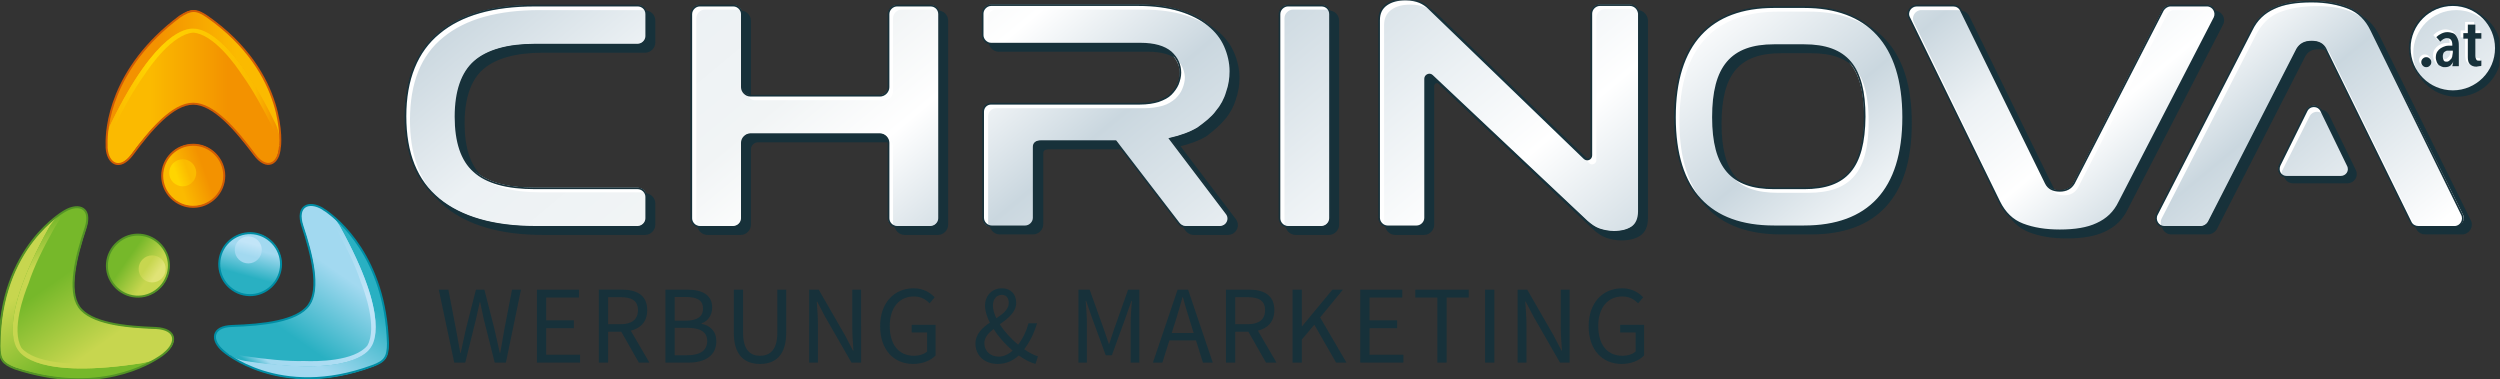 <?xml version="1.0" encoding="UTF-8" standalone="no"?>
<svg
   xmlns:dc="http://purl.org/dc/elements/1.1/"
   xmlns:cc="http://creativecommons.org/ns#"
   xmlns:rdf="http://www.w3.org/1999/02/22-rdf-syntax-ns#"
   xmlns:svg="http://www.w3.org/2000/svg"
   xmlns="http://www.w3.org/2000/svg"
   viewBox="0 0 665.733 100.933"
   height="100.933"
   width="665.733"
   xml:space="preserve"
   id="svg2"
   version="1.1"><rect x="0" y="0" width="665.733" height="100.933" fill="#333333" stroke="none"/><defs
     id="defs6"><linearGradient
       id="linearGradient32"
       spreadMethod="pad"
       gradientTransform="matrix(34.776,0,0,34.776,21.274,59.962)"
       gradientUnits="userSpaceOnUse"
       y2="0"
       x2="1"
       y1="0"
       x1="0"><stop
         id="stop24"
         offset="0"
         style="stop-opacity:1;stop-color:#f39200" /><stop
         id="stop26"
         offset="0.299"
         style="stop-opacity:1;stop-color:#f39200" /><stop
         id="stop28"
         offset="0.751"
         style="stop-opacity:1;stop-color:#fbba00" /><stop
         id="stop30"
         offset="1"
         style="stop-opacity:1;stop-color:#fbba00" /></linearGradient><linearGradient
       id="linearGradient56"
       spreadMethod="pad"
       gradientTransform="matrix(34.73,0,0,34.73,21.258,56.498)"
       gradientUnits="userSpaceOnUse"
       y2="0"
       x2="1"
       y1="0"
       x1="0"><stop
         id="stop48"
         offset="0"
         style="stop-opacity:1;stop-color:#fbba00" /><stop
         id="stop50"
         offset="0.249"
         style="stop-opacity:1;stop-color:#fbba00" /><stop
         id="stop52"
         offset="0.701"
         style="stop-opacity:1;stop-color:#f39200" /><stop
         id="stop54"
         offset="1"
         style="stop-opacity:1;stop-color:#f39200" /></linearGradient><linearGradient
       id="linearGradient80"
       spreadMethod="pad"
       gradientTransform="matrix(-11.599,-4.222,4.222,-11.599,44.408,42.814)"
       gradientUnits="userSpaceOnUse"
       y2="0"
       x2="1"
       y1="0"
       x1="0"><stop
         id="stop72"
         offset="0"
         style="stop-opacity:1;stop-color:#f39200" /><stop
         id="stop74"
         offset="0.299"
         style="stop-opacity:1;stop-color:#f39200" /><stop
         id="stop76"
         offset="0.751"
         style="stop-opacity:1;stop-color:#fbba00" /><stop
         id="stop78"
         offset="1"
         style="stop-opacity:1;stop-color:#fbba00" /></linearGradient><linearGradient
       id="linearGradient104"
       spreadMethod="pad"
       gradientTransform="matrix(-5.141,-1.871,1.871,-5.141,39.077,42.138)"
       gradientUnits="userSpaceOnUse"
       y2="0"
       x2="1"
       y1="0"
       x1="0"><stop
         id="stop96"
         offset="0"
         style="stop-opacity:1;stop-color:#fbba00" /><stop
         id="stop98"
         offset="0.299"
         style="stop-opacity:1;stop-color:#fbba00" /><stop
         id="stop100"
         offset="0.751"
         style="stop-opacity:1;stop-color:#ffd500" /><stop
         id="stop102"
         offset="1"
         style="stop-opacity:1;stop-color:#ffd500" /></linearGradient><linearGradient
       id="linearGradient132"
       spreadMethod="pad"
       gradientTransform="matrix(34.447,0,0,34.447,21.399,58.874)"
       gradientUnits="userSpaceOnUse"
       y2="0"
       x2="1"
       y1="0"
       x1="0"><stop
         id="stop120"
         offset="0"
         style="stop-opacity:1;stop-color:#fbba00" /><stop
         id="stop122"
         offset="0.04"
         style="stop-opacity:1;stop-color:#fbba00" /><stop
         id="stop124"
         offset="0.258"
         style="stop-opacity:1;stop-color:#ffd500" /><stop
         id="stop126"
         offset="0.857"
         style="stop-opacity:1;stop-color:#fbba00" /><stop
         id="stop128"
         offset="0.973"
         style="stop-opacity:1;stop-color:#f39200" /><stop
         id="stop130"
         offset="1"
         style="stop-opacity:1;stop-color:#f39200" /></linearGradient><clipPath
       id="clipPath142"
       clipPathUnits="userSpaceOnUse"><path
         id="path140"
         d="M 0,75.7 H 499.3 V 0 H 0 Z" /></clipPath><linearGradient
       id="linearGradient168"
       spreadMethod="pad"
       gradientTransform="matrix(-19.939,28.477,-28.477,-19.939,21.766,-2.631)"
       gradientUnits="userSpaceOnUse"
       y2="0"
       x2="1"
       y1="0"
       x1="0"><stop
         id="stop160"
         offset="0"
         style="stop-opacity:1;stop-color:#76b82a" /><stop
         id="stop162"
         offset="0.299"
         style="stop-opacity:1;stop-color:#76b82a" /><stop
         id="stop164"
         offset="0.751"
         style="stop-opacity:1;stop-color:#c7d64f" /><stop
         id="stop166"
         offset="1"
         style="stop-opacity:1;stop-color:#c7d64f" /></linearGradient><linearGradient
       id="linearGradient192"
       spreadMethod="pad"
       gradientTransform="matrix(-19.921,28.45,-28.45,-19.921,24.593,-0.649)"
       gradientUnits="userSpaceOnUse"
       y2="0"
       x2="1"
       y1="0"
       x1="0"><stop
         id="stop184"
         offset="0"
         style="stop-opacity:1;stop-color:#c7d64f" /><stop
         id="stop186"
         offset="0.249"
         style="stop-opacity:1;stop-color:#c7d64f" /><stop
         id="stop188"
         offset="0.701"
         style="stop-opacity:1;stop-color:#76b82a" /><stop
         id="stop190"
         offset="1"
         style="stop-opacity:1;stop-color:#76b82a" /></linearGradient><linearGradient
       id="linearGradient216"
       spreadMethod="pad"
       gradientTransform="matrix(10.111,-7.08,7.08,10.111,22.508,26.165)"
       gradientUnits="userSpaceOnUse"
       y2="0"
       x2="1"
       y1="0"
       x1="0"><stop
         id="stop208"
         offset="0"
         style="stop-opacity:1;stop-color:#76b82a" /><stop
         id="stop210"
         offset="0.299"
         style="stop-opacity:1;stop-color:#76b82a" /><stop
         id="stop212"
         offset="0.751"
         style="stop-opacity:1;stop-color:#c7d64f" /><stop
         id="stop214"
         offset="1"
         style="stop-opacity:1;stop-color:#c7d64f" /></linearGradient><linearGradient
       id="linearGradient240"
       spreadMethod="pad"
       gradientTransform="matrix(4.481,-3.138,3.138,4.481,28.131,23.589)"
       gradientUnits="userSpaceOnUse"
       y2="0"
       x2="1"
       y1="0"
       x1="0"><stop
         id="stop232"
         offset="0"
         style="stop-opacity:1;stop-color:#c7d64f" /><stop
         id="stop234"
         offset="0.299"
         style="stop-opacity:1;stop-color:#c7d64f" /><stop
         id="stop236"
         offset="0.751"
         style="stop-opacity:1;stop-color:#e0e376" /><stop
         id="stop238"
         offset="1"
         style="stop-opacity:1;stop-color:#e0e376" /></linearGradient><linearGradient
       id="linearGradient266"
       spreadMethod="pad"
       gradientTransform="matrix(-11.427,31.396,-31.396,-11.427,19.449,-0.193)"
       gradientUnits="userSpaceOnUse"
       y2="0"
       x2="1"
       y1="0"
       x1="0"><stop
         id="stop256"
         offset="0"
         style="stop-opacity:1;stop-color:#c7d64f" /><stop
         id="stop258"
         offset="0.04"
         style="stop-opacity:1;stop-color:#c7d64f" /><stop
         id="stop260"
         offset="0.258"
         style="stop-opacity:1;stop-color:#c7d64f" /><stop
         id="stop262"
         offset="0.759"
         style="stop-opacity:1;stop-color:#c7d64f" /><stop
         id="stop264"
         offset="1"
         style="stop-opacity:1;stop-color:#76b82a" /></linearGradient><clipPath
       id="clipPath276"
       clipPathUnits="userSpaceOnUse"><path
         id="path274"
         d="M 0,75.7 H 499.3 V 0 H 0 Z" /></clipPath><linearGradient
       id="linearGradient302"
       spreadMethod="pad"
       gradientTransform="matrix(-19.95,-28.492,28.492,-19.95,75.7,26.135)"
       gradientUnits="userSpaceOnUse"
       y2="0"
       x2="1"
       y1="0"
       x1="0"><stop
         id="stop294"
         offset="0"
         style="stop-opacity:1;stop-color:#29b0c2" /><stop
         id="stop296"
         offset="0.299"
         style="stop-opacity:1;stop-color:#29b0c2" /><stop
         id="stop298"
         offset="0.751"
         style="stop-opacity:1;stop-color:#a2d9f0" /><stop
         id="stop300"
         offset="1"
         style="stop-opacity:1;stop-color:#a2d9f0" /></linearGradient><linearGradient
       id="linearGradient326"
       spreadMethod="pad"
       gradientTransform="matrix(-19.921,-28.45,28.45,-19.921,72.873,28.115)"
       gradientUnits="userSpaceOnUse"
       y2="0"
       x2="1"
       y1="0"
       x1="0"><stop
         id="stop318"
         offset="0"
         style="stop-opacity:1;stop-color:#a2d9f0" /><stop
         id="stop320"
         offset="0.249"
         style="stop-opacity:1;stop-color:#a2d9f0" /><stop
         id="stop322"
         offset="0.701"
         style="stop-opacity:1;stop-color:#29b0c2" /><stop
         id="stop324"
         offset="1"
         style="stop-opacity:1;stop-color:#29b0c2" /></linearGradient><linearGradient
       id="linearGradient350"
       spreadMethod="pad"
       gradientTransform="matrix(3.195,11.923,-11.923,3.195,48.389,16.988)"
       gradientUnits="userSpaceOnUse"
       y2="0"
       x2="1"
       y1="0"
       x1="0"><stop
         id="stop342"
         offset="0"
         style="stop-opacity:1;stop-color:#29b0c2" /><stop
         id="stop344"
         offset="0.299"
         style="stop-opacity:1;stop-color:#29b0c2" /><stop
         id="stop346"
         offset="0.751"
         style="stop-opacity:1;stop-color:#a2d9f0" /><stop
         id="stop348"
         offset="1"
         style="stop-opacity:1;stop-color:#a2d9f0" /></linearGradient><linearGradient
       id="linearGradient374"
       spreadMethod="pad"
       gradientTransform="matrix(1.416,5.284,-5.284,1.416,48.89,23.152)"
       gradientUnits="userSpaceOnUse"
       y2="0"
       x2="1"
       y1="0"
       x1="0"><stop
         id="stop366"
         offset="0"
         style="stop-opacity:1;stop-color:#a2d9f0" /><stop
         id="stop368"
         offset="0.299"
         style="stop-opacity:1;stop-color:#a2d9f0" /><stop
         id="stop370"
         offset="0.751"
         style="stop-opacity:1;stop-color:#c2e5f8" /><stop
         id="stop372"
         offset="1"
         style="stop-opacity:1;stop-color:#c2e5f8" /></linearGradient><linearGradient
       id="linearGradient402"
       spreadMethod="pad"
       gradientTransform="matrix(-19.759,-28.219,28.219,-19.759,74.727,26.644)"
       gradientUnits="userSpaceOnUse"
       y2="0"
       x2="1"
       y1="0"
       x1="0"><stop
         id="stop390"
         offset="0"
         style="stop-opacity:1;stop-color:#a2d9f0" /><stop
         id="stop392"
         offset="0.04"
         style="stop-opacity:1;stop-color:#a2d9f0" /><stop
         id="stop394"
         offset="0.258"
         style="stop-opacity:1;stop-color:#c2e5f8" /><stop
         id="stop396"
         offset="0.9"
         style="stop-opacity:1;stop-color:#a2d9f0" /><stop
         id="stop398"
         offset="0.973"
         style="stop-opacity:1;stop-color:#29b0c2" /><stop
         id="stop400"
         offset="1"
         style="stop-opacity:1;stop-color:#29b0c2" /></linearGradient><clipPath
       id="clipPath412"
       clipPathUnits="userSpaceOnUse"><path
         id="path410"
         d="M 0,75.7 H 499.3 V 0 H 0 Z" /></clipPath><linearGradient
       id="linearGradient484"
       spreadMethod="pad"
       gradientTransform="matrix(185.734,-221.35,221.35,185.734,199.984,163.419)"
       gradientUnits="userSpaceOnUse"
       y2="0"
       x2="1"
       y1="0"
       x1="0"><stop
         id="stop458"
         offset="0"
         style="stop-opacity:1;stop-color:#cad7df" /><stop
         id="stop460"
         offset="0.097"
         style="stop-opacity:1;stop-color:#ecf1f4" /><stop
         id="stop462"
         offset="0.189"
         style="stop-opacity:1;stop-color:#f1f4f5" /><stop
         id="stop464"
         offset="0.256"
         style="stop-opacity:1;stop-color:#ffffff" /><stop
         id="stop466"
         offset="0.347"
         style="stop-opacity:1;stop-color:#cad7df" /><stop
         id="stop468"
         offset="0.471"
         style="stop-opacity:1;stop-color:#ecf1f4" /><stop
         id="stop470"
         offset="0.549"
         style="stop-opacity:1;stop-color:#ffffff" /><stop
         id="stop472"
         offset="0.657"
         style="stop-opacity:1;stop-color:#cad7df" /><stop
         id="stop474"
         offset="0.718"
         style="stop-opacity:1;stop-color:#ecf1f4" /><stop
         id="stop476"
         offset="0.783"
         style="stop-opacity:1;stop-color:#ffffff" /><stop
         id="stop478"
         offset="0.858"
         style="stop-opacity:1;stop-color:#cad7df" /><stop
         id="stop480"
         offset="0.989"
         style="stop-opacity:1;stop-color:#ffffff" /><stop
         id="stop482"
         offset="1"
         style="stop-opacity:1;stop-color:#ffffff" /></linearGradient><clipPath
       id="clipPath494"
       clipPathUnits="userSpaceOnUse"><path
         id="path492"
         d="M 0,75.7 H 499.3 V 0 H 0 Z" /></clipPath></defs><g
     transform="matrix(1.333,0,0,-1.333,0,100.933)"
     id="g10"><g
       id="g12"><g
         id="g14"><g
           id="g20"><g
             id="g22"><path
               id="path34"
               style="fill:url(#linearGradient32);stroke:none"
               d="M 35.9,72.5 C 20,60.5 21.3,46.3 21.3,46.3 v 0 L 39,62.6 56,46.3 c 0,0 1.7,14.7 -14.6,26.2 v 0 c -1.15,0.75 -1.975,1.125 -2.788,1.125 v 0 C 37.8,73.625 37,73.25 35.9,72.5" /></g></g></g></g><g
       id="g36"><g
         id="g38"><g
           id="g44"><g
             id="g46"><path
               id="path58"
               style="fill:url(#linearGradient56);stroke:none"
               d="m 22.2,51.1 c -2.7,-5.9 0.6,-11 4.1,-6.2 v 0 C 29.8,49.7 34.5,55 38.5,55 v 0 c 4.1,0 8.6,-5.3 12.2,-10.1 v 0 c 3.6,-4.8 6.8,0.3 4.1,6.2 v 0 C 45.7,70.1 39.5,70 38.6,70 v 0 c -0.018,0 -0.039,0 -0.062,0 v 0 C 37.445,70 31.31,69.809 22.2,51.1" /></g></g></g></g><g
       id="g60"><g
         id="g62"><g
           id="g68"><g
             id="g70"><path
               id="path82"
               style="fill:url(#linearGradient80);stroke:none"
               d="m 32.4,40.7 c 0,-3.424 2.776,-6.2 6.2,-6.2 v 0 c 3.425,0 6.2,2.776 6.2,6.2 v 0 c 0,3.424 -2.775,6.2 -6.2,6.2 v 0 c -3.424,0 -6.2,-2.776 -6.2,-6.2" /></g></g></g></g><g
       id="g84"><g
         id="g86"><g
           id="g92"><g
             id="g94"><path
               id="path106"
               style="fill:url(#linearGradient104);stroke:none"
               d="m 33.8,41.2 c 0,-1.491 1.209,-2.7 2.7,-2.7 v 0 c 1.491,0 2.7,1.209 2.7,2.7 v 0 c 0,1.491 -1.209,2.7 -2.7,2.7 v 0 c -1.491,0 -2.7,-1.209 -2.7,-2.7" /></g></g></g></g><g
       id="g108"><g
         id="g110"><g
           id="g116"><g
             id="g118"><path
               id="path134"
               style="fill:url(#linearGradient132);stroke:none"
               d="m 22.2,51.1 c -0.4,-0.8 -0.6,-1.6 -0.8,-2.4 v 0 c -0.2,-0.9 0.1,-1.5 0.6,-0.2 v 0 c 0.3,0.7 0.6,1.5 1,2.3 v 0 c 1.7,3.3 3.7,7 5.8,9.9 v 0 c 1.3,2 5.7,8.2 9.8,8.5 v 0 c 4.1,-0.3 8.5,-6.5 9.8,-8.5 v 0 c 2.1,-2.9 4.1,-6.6 5.8,-9.9 v 0 c 0.4,-0.8 0.7,-1.6 1,-2.3 v 0 c 0.5,-1.3 0.8,-0.7 0.6,0.2 v 0 c -0.2,0.8 -0.4,1.6 -0.8,2.4 v 0 C 45.7,70.1 39.5,70 38.6,70 v 0 c -0.018,0 -0.039,0 -0.062,0 v 0 C 37.445,70 31.31,69.809 22.2,51.1" /></g></g></g></g><g
       id="g136"><g
         clip-path="url(#clipPath142)"
         id="g138"><g
           transform="translate(41.4,72.4)"
           id="g144"><path
             id="path146"
             style="fill:none;stroke:#d15c05;stroke-width:0.401;stroke-linecap:round;stroke-linejoin:round;stroke-miterlimit:10;stroke-dasharray:none;stroke-opacity:1"
             d="m 0,0 c -2.2,1.5 -3.2,1.5 -5.5,0 -13.9,-10.4 -14.7,-22.5 -14.6,-25.5 v -0.7 c 0.2,-3.2 2.6,-4.7 5.1,-1.4 3.6,4.9 8.1,10.2 12.2,10.2 4.1,0 8.6,-5.3 12.2,-10.1 2.5,-3.4 4.9,-1.9 5.1,1.4 0.1,0 1.8,14.7 -14.5,26.1 z m -2.8,-25.6 c -3.4,0 -6.2,-2.8 -6.2,-6.2 0,-3.4 2.8,-6.2 6.2,-6.2 3.4,0 6.2,2.8 6.2,6.2 0,3.4 -2.8,6.2 -6.2,6.2 z" /></g></g></g><g
       id="g148"><g
         id="g150"><g
           id="g156"><g
             id="g158"><path
               id="path170"
               style="fill:url(#linearGradient168);stroke:none"
               d="M 0,6.6 C 0,3.9 0.6,3.1 3.1,2.2 v 0 c 18.9,-6.3 29.8,3 29.8,3 v 0 L 9.5,10.3 13.1,33.6 C 13.1,33.6 0,26.5 0,6.6" /></g></g></g></g><g
       id="g172"><g
         id="g174"><g
           id="g180"><g
             id="g182"><path
               id="path194"
               style="fill:url(#linearGradient192);stroke:none"
               d="M 9.7,30.1 C -0.6,11.5 3.1,6.5 3.6,5.8 v 0 C 4.1,5.1 7.5,-0.1 28.5,3.2 v 0 c 6.4,1.2 8.7,6.7 2.7,6.9 v 0 c -6,0.2 -13,0.9 -15.3,4.2 v 0 c -2.3,3.3 -0.6,10.1 1.3,15.8 v 0 c 0.892,2.874 -0.132,4.275 -1.793,4.275 v 0 c -1.691,0 -4.043,-1.45 -5.707,-4.275" /></g></g></g></g><g
       id="g196"><g
         id="g198"><g
           id="g204"><g
             id="g206"><path
               id="path218"
               style="fill:url(#linearGradient216);stroke:none"
               d="m 21.4,22.6 c 0,-3.425 2.776,-6.2 6.2,-6.2 v 0 c 3.424,0 6.2,2.775 6.2,6.2 v 0 c 0,3.424 -2.776,6.2 -6.2,6.2 v 0 c -3.424,0 -6.2,-2.776 -6.2,-6.2" /></g></g></g></g><g
       id="g220"><g
         id="g222"><g
           id="g228"><g
             id="g230"><path
               id="path242"
               style="fill:url(#linearGradient240);stroke:none"
               d="m 27.7,22 c 0,-1.491 1.209,-2.7 2.7,-2.7 v 0 c 1.491,0 2.7,1.209 2.7,2.7 v 0 c 0,1.491 -1.209,2.7 -2.7,2.7 v 0 c -1.491,0 -2.7,-1.209 -2.7,-2.7" /></g></g></g></g><g
       id="g244"><g
         id="g246"><g
           id="g252"><g
             id="g254"><path
               id="path268"
               style="fill:url(#linearGradient266);stroke:none"
               d="m 11.2,32.1 c -0.5,-0.6 -1.1,-1.2 -1.5,-2 v 0 C -0.6,11.5 3.1,6.5 3.6,5.8 v 0 C 4.1,5.1 7.5,-0.1 28.5,3.2 v 0 c 0.9,0.2 1.7,0.4 2.4,0.7 v 0 c 0.8,0.3 1.1,0.9 -0.1,0.6 v 0 C 30,4.3 29.2,4.1 28.3,4 V 4 C 24.6,3.5 20.4,3 16.9,3.1 v 0 C 14.6,3 7,3.1 4.3,6.2 v 0 C 2.2,9.8 4.8,16.9 5.7,19.1 v 0 c 1.1,3.4 3,7.2 4.8,10.4 v 0 c 0.4,0.8 0.9,1.5 1.3,2.2 v 0 c 0.317,0.634 0.299,0.877 0.123,0.877 v 0 c -0.157,0 -0.44,-0.194 -0.723,-0.477" /></g></g></g></g><g
       id="g270"><g
         clip-path="url(#clipPath276)"
         id="g272"><g
           transform="translate(31.1,17.6)"
           id="g278"><path
             id="path280"
             style="fill:none;stroke:#539326;stroke-width:0.401;stroke-linecap:round;stroke-linejoin:round;stroke-miterlimit:10;stroke-dasharray:none;stroke-opacity:1"
             d="m 0,0 c 2.8,2 3.5,5.8 1.5,8.6 -2,2.8 -5.8,3.5 -8.6,1.5 C -9.9,8.1 -10.6,4.3 -8.6,1.5 -6.6,-1.3 -2.8,-2 0,0 Z m 0,-7.4 c -6,0.2 -13,0.9 -15.3,4.2 -2.3,3.3 -0.6,10.1 1.3,15.8 1.3,4 -1.3,5 -4.1,3.4 0,0 -13.1,-7.1 -13.1,-27 0,-2.7 0.6,-3.5 3.1,-4.5 16.5,-5.4 26.9,0.9 29.3,2.6 0.3,0.2 0.5,0.4 0.5,0.4 2.7,2.2 2.5,4.9 -1.7,5.1 z" /></g></g></g><g
       id="g282"><g
         id="g284"><g
           id="g290"><g
             id="g292"><path
               id="path304"
               style="fill:url(#linearGradient302);stroke:none"
               d="M 67.8,10.1 44.7,5.5 c 0,0 11.1,-9.9 29.8,-3 v 0 c 2.5,1 3.1,1.8 3.1,4.5 V 7 C 76.9,26.9 64.5,34 64.5,34 v 0 z" /></g></g></g></g><g
       id="g306"><g
         id="g308"><g
           id="g314"><g
             id="g316"><path
               id="path328"
               style="fill:url(#linearGradient326);stroke:none"
               d="m 60.5,30.6 c 1.9,-5.7 3.6,-12.5 1.3,-15.8 v 0 c -2.3,-3.3 -9.3,-4 -15.3,-4.2 v 0 c -6,-0.2 -3.7,-5.7 2.7,-6.9 v 0 C 70.1,0.3 73.5,5.5 74,6.2 v 0 c 0.5,0.7 4.2,5.7 -6.1,24.3 v 0 c -1.672,2.837 -4.037,4.288 -5.716,4.288 v 0 c -1.636,0 -2.622,-1.376 -1.684,-4.188" /></g></g></g></g><g
       id="g330"><g
         id="g332"><g
           id="g338"><g
             id="g340"><path
               id="path352"
               style="fill:url(#linearGradient350);stroke:none"
               d="m 43.8,23 c 0,-3.424 2.776,-6.2 6.2,-6.2 v 0 c 3.424,0 6.2,2.776 6.2,6.2 v 0 c 0,3.424 -2.776,6.2 -6.2,6.2 v 0 c -3.424,0 -6.2,-2.776 -6.2,-6.2" /></g></g></g></g><g
       id="g354"><g
         id="g356"><g
           id="g362"><g
             id="g364"><path
               id="path376"
               style="fill:url(#linearGradient374);stroke:none"
               d="m 46.9,25.8 c 0,-1.491 1.209,-2.7 2.7,-2.7 v 0 c 1.491,0 2.7,1.209 2.7,2.7 v 0 c 0,1.492 -1.209,2.7 -2.7,2.7 v 0 c -1.491,0 -2.7,-1.208 -2.7,-2.7" /></g></g></g></g><g
       id="g378"><g
         id="g380"><g
           id="g386"><g
             id="g388"><path
               id="path404"
               style="fill:url(#linearGradient402);stroke:none"
               d="m 65.9,32.2 c 0.4,-0.6 0.9,-1.4 1.3,-2.2 v 0 C 69,26.7 70.9,23 72,19.6 v 0 c 0.9,-2.2 3.4,-9.3 1.4,-12.9 v 0 C 70.8,3.5 63.2,3.5 60.8,3.6 v 0 C 57.2,3.5 53,4 49.4,4.5 v 0 C 48.5,4.6 47.7,4.8 46.9,5 v 0 c -1.4,0.2 -1,-0.3 -0.2,-0.7 v 0 C 47.4,4 48.2,3.7 49.1,3.6 v 0 C 70.1,0.3 73.5,5.5 74,6.2 v 0 c 0.5,0.7 4.2,5.7 -6.1,24.3 v 0 c -0.5,0.8 -1,1.5 -1.5,2 v 0 c -0.291,0.291 -0.606,0.488 -0.761,0.488 v 0 c -0.165,0 -0.151,-0.222 0.261,-0.788" /></g></g></g></g><g
       id="g406"><g
         clip-path="url(#clipPath412)"
         id="g408"><g
           transform="translate(65.1,33.6)"
           id="g414"><path
             id="path416"
             style="fill:none;stroke:#008da4;stroke-width:0.401;stroke-linecap:round;stroke-linejoin:round;stroke-miterlimit:10;stroke-dasharray:none;stroke-opacity:1"
             d="M 0,0 V 0 C -0.4,0.2 -0.6,0.4 -0.6,0.4 -3.4,2.1 -6,1 -4.7,-3 c 1.9,-5.7 3.6,-12.5 1.3,-15.8 -2.3,-3.3 -9.3,-4 -15.3,-4.2 -4.2,-0.1 -4.3,-2.9 -1.8,-5 0,0 11.1,-9.9 29.8,-3 2.5,0.9 3.1,1.8 3.1,4.5 C 11.9,-9.3 2.4,-1.7 0,0 Z m -18.7,-15.7 c 2.8,-2 6.6,-1.3 8.6,1.5 2,2.8 1.3,6.6 -1.5,8.6 -2.8,2 -6.6,1.3 -8.6,-1.5 -1.9,-2.8 -1.3,-6.6 1.5,-8.6 z" /></g><g
           transform="translate(249.208,10.947)"
           id="g418"><path
             id="path420"
             style="fill:#17313a;fill-opacity:1;fill-rule:nonzero;stroke:none"
             d="M 0,0 H -2.444 V 5.406 H 0 C 2.269,5.406 3.517,4.725 3.517,2.808 3.517,0.919 2.269,0 0,0 m 5.368,2.808 c 0,3.036 -2.132,4.103 -5.102,4.103 H -4.299 V -7.666 h 1.855 v 6.161 H 0.19 L 3.7,-7.666 h 2.102 l -3.718,6.378 c 1.978,0.486 3.284,1.826 3.284,4.096 m 13.705,4.103 h -2.098 l -6.057,-7.312 h -0.06 V 6.911 H 9.003 V -7.666 h 1.855 v 4.608 l 2.5,2.965 4.348,-7.573 h 2.07 l -5.264,9.022 z m -29.82,-8.657 h -4.385 l 0.702,2.221 c 0.523,1.629 0.99,3.221 1.442,4.912 h 0.088 c 0.468,-1.682 0.936,-3.283 1.46,-4.912 z m -3.21,8.657 -4.932,-14.577 h 1.888 l 1.402,4.441 h 5.314 l 1.386,-4.441 h 1.965 l -4.931,14.577 z m -12.648,-7.789 c -0.351,-0.996 -0.657,-2.025 -1.007,-3.037 h -0.089 c -0.351,1.012 -0.686,2.041 -1.036,3.037 l -2.794,7.789 h -2.234 V -7.666 h 1.68 V 0.36 c 0,1.269 -0.143,3.021 -0.236,4.31 h 0.089 l 1.154,-3.324 2.76,-7.54 h 1.229 l 2.745,7.54 1.158,3.324 h 0.088 c -0.093,-1.289 -0.236,-3.041 -0.236,-4.31 v -8.026 h 1.725 V 6.911 h -2.235 z m 50.987,0.082 h 5.521 v 1.57 H 24.382 V 5.34 h 6.546 V 6.911 H 22.526 V -7.666 h 8.624 v 1.57 h -6.768 z m 50.071,0.683 V -1.65 h 3.087 v -3.796 c -0.576,-0.542 -1.581,-0.856 -2.627,-0.856 -3.11,0 -4.842,2.296 -4.842,5.961 0,3.631 1.887,5.887 4.823,5.887 1.464,0 2.399,-0.613 3.139,-1.375 l 1.016,1.208 c -0.854,0.881 -2.183,1.798 -4.203,1.798 -3.865,0 -6.691,-2.867 -6.691,-7.567 0,-4.735 2.737,-7.542 6.583,-7.542 1.959,0 3.556,0.715 4.493,1.693 v 6.126 z M 62.586,-0.634 c 0,-1.524 0.143,-3.167 0.236,-4.637 H 62.734 L 61.16,-2.253 55.884,6.911 H 53.969 V -7.666 h 1.761 v 7.629 c 0,1.523 -0.142,3.078 -0.235,4.552 h 0.089 l 1.573,-3.009 5.275,-9.172 h 1.915 V 6.911 H 62.586 Z M 47.462,-7.666 h 1.855 V 6.91 h -1.855 z m -97.154,1.189 c -1.603,0 -2.876,1.071 -2.876,2.69 0,1.134 0.805,2.008 1.838,2.832 1.013,-1.571 2.378,-3.094 3.82,-4.331 -0.84,-0.72 -1.793,-1.191 -2.782,-1.191 m 0.629,12.346 c 0.991,0 1.378,-0.76 1.378,-1.607 0,-1.296 -1.143,-2.176 -2.48,-3.069 -0.43,0.887 -0.69,1.759 -0.69,2.553 0,1.213 0.702,2.123 1.792,2.123 m 7.02,-5.678 h -1.696 c -0.457,-1.667 -1.16,-3.097 -2.074,-4.281 -1.367,1.135 -2.71,2.585 -3.667,4.07 1.623,1.172 3.279,2.402 3.279,4.31 0,1.695 -1.062,2.887 -2.866,2.887 -2.014,0 -3.361,-1.512 -3.361,-3.46 0,-1.053 0.364,-2.219 0.962,-3.397 -1.499,-1.037 -2.874,-2.253 -2.874,-4.217 0,-2.345 1.803,-4.035 4.44,-4.035 1.723,0 3.091,0.671 4.213,1.693 1.167,-0.835 2.31,-1.409 3.334,-1.693 l 0.495,1.521 c -0.813,0.229 -1.76,0.722 -2.745,1.406 1.154,1.521 1.999,3.284 2.56,5.196 M 33.52,5.34 h 4.41 V -7.666 h 1.854 V 5.34 h 4.41 V 6.911 H 33.52 Z M -93.923,-1.697 c 0,-3.504 -1.525,-4.605 -3.456,-4.605 -1.903,0 -3.384,1.101 -3.384,4.605 v 8.608 h -1.854 v -8.557 c 0,-4.678 2.263,-6.286 5.238,-6.286 2.975,0 5.234,1.608 5.234,6.286 v 8.557 h -1.778 z m -54.53,0.672 c -0.281,-1.55 -0.543,-3.125 -0.825,-4.699 h -0.089 c -0.35,1.574 -0.701,3.157 -1.052,4.699 l -2.023,7.936 h -1.682 l -2.023,-7.936 c -0.35,-1.558 -0.701,-3.133 -1.024,-4.699 h -0.088 c -0.282,1.566 -0.572,3.133 -0.854,4.699 l -1.529,7.936 h -1.916 l 3.094,-14.577 h 2.198 l 2.16,8.762 c 0.251,1.139 0.504,2.197 0.73,3.32 h 0.088 c 0.218,-1.123 0.452,-2.181 0.702,-3.32 l 2.205,-8.762 h 2.231 l 3.016,14.577 h -1.789 z m 8.359,0.229 h 5.522 v 1.57 h -5.522 V 5.34 h 6.546 v 1.571 h -8.401 V -7.666 h 8.623 v 1.57 h -6.768 z m 28.206,-5.398 h -2.537 v 5.479 h 2.537 c 2.549,0 3.961,-0.821 3.961,-2.617 0,-1.964 -1.468,-2.862 -3.961,-2.862 m -2.537,11.633 h 2.243 c 2.254,0 3.421,-0.637 3.421,-2.339 0,-1.478 -1.027,-2.392 -3.506,-2.392 h -2.158 z m 5.356,-5.352 v 0.088 c 1.363,0.444 2.13,1.725 2.13,3.166 0,2.561 -2.05,3.57 -5.014,3.57 h -4.327 V -7.666 h 4.658 c 3.25,0 5.517,1.401 5.517,4.264 0,1.994 -1.222,3.145 -2.964,3.489 M -125.282,0 h -2.444 v 5.406 h 2.444 c 2.268,0 3.517,-0.681 3.517,-2.598 0,-1.889 -1.249,-2.808 -3.517,-2.808 m 5.367,2.808 c 0,3.036 -2.132,4.103 -5.101,4.103 h -4.565 V -7.666 h 1.855 v 6.161 h 2.634 l 3.509,-6.161 h 2.103 l -3.718,6.378 c 1.978,0.486 3.283,1.826 3.283,4.096 m 52.831,-4.458 h 3.086 v -3.796 c -0.575,-0.542 -1.58,-0.856 -2.626,-0.856 -3.11,0 -4.842,2.296 -4.842,5.961 0,3.631 1.887,5.887 4.823,5.887 1.464,0 2.399,-0.613 3.138,-1.375 l 1.016,1.208 c -0.853,0.881 -2.183,1.798 -4.203,1.798 -3.864,0 -6.69,-2.867 -6.69,-7.567 0,-4.735 2.737,-7.542 6.583,-7.542 1.959,0 3.555,0.715 4.493,1.693 v 6.126 h -4.778 z m -11.867,1.016 c 0,-1.524 0.143,-3.167 0.236,-4.637 h -0.089 l -1.573,3.018 -5.276,9.164 h -1.915 V -7.666 h 1.761 v 7.629 c 0,1.523 -0.142,3.078 -0.236,4.552 h 0.089 l 1.573,-3.009 5.276,-9.172 h 1.916 V 6.911 h -1.762 z" /></g><g
           transform="translate(462.1,52.6)"
           id="g422"><path
             id="path424"
             style="fill:#17313a;fill-opacity:1;fill-rule:nonzero;stroke:none"
             d="m 0,0 -5.4,-10.9 c -0.5,-1.1 0.2,-2.3 1.4,-2.3 H 6.8 c 1.2,0 2,1.2 1.4,2.3 L 2.9,0 C 2.3,1.2 0.6,1.2 0,0" /></g><g
           transform="translate(462.1,52.6)"
           id="g426"><path
             id="path428"
             style="fill:none;stroke:#17313a;stroke-width:0.624;stroke-linecap:butt;stroke-linejoin:miter;stroke-miterlimit:10;stroke-dasharray:none;stroke-opacity:1"
             d="m 0,0 -5.4,-10.9 c -0.5,-1.1 0.2,-2.3 1.4,-2.3 H 6.8 c 1.2,0 2,1.2 1.4,2.3 L 2.9,0 C 2.3,1.2 0.6,1.2 0,0 Z" /></g><g
           transform="translate(490.8,73.9)"
           id="g430"><path
             id="path432"
             style="fill:#17313a;fill-opacity:1;fill-rule:nonzero;stroke:none"
             d="m 0,0 c 4.75,0 8.6,-3.85 8.6,-8.6 0,-4.75 -3.85,-8.6 -8.6,-8.6 -4.75,0 -8.6,3.85 -8.6,8.6 0,4.75 3.85,8.6 8.6,8.6" /></g><g
           transform="translate(490.8,73.9)"
           id="g434"><path
             id="path436"
             style="fill:none;stroke:#17313a;stroke-width:0.624;stroke-linecap:butt;stroke-linejoin:miter;stroke-miterlimit:10;stroke-dasharray:none;stroke-opacity:1"
             d="m 0,0 c 4.75,0 8.6,-3.85 8.6,-8.6 0,-4.75 -3.85,-8.6 -8.6,-8.6 -4.75,0 -8.6,3.85 -8.6,8.6 0,4.75 3.85,8.6 8.6,8.6 z" /></g><g
           transform="translate(442.3,73.3)"
           id="g438"><path
             id="path440"
             style="fill:#17313a;fill-opacity:1;fill-rule:nonzero;stroke:none"
             d="m 0,0 h -7.3 c -0.6,0 -1.2,-0.4 -1.5,-0.9 l -17.8,-34.6 c -0.6,-1 -1.5,-1.5 -2.8,-1.5 -1.4,0 -2.3,0.5 -2.8,1.5 l -17,34.6 C -49.5,-0.3 -50.1,0 -50.7,0 H -58 c -1.2,0 -2.1,-1.3 -1.5,-2.4 l 18,-36.8 c 1.1,-2.2 2.6,-3.7 4.7,-4.5 2.1,-0.8 4.5,-1.2 7.4,-1.2 3,0 5.5,0.4 7.4,1.3 2,0.9 3.5,2.3 4.5,4.4 l 19,36.8 C 2.1,-1.3 1.3,0 0,0 m -115.2,0.1 h -6 c -0.9,0 -1.7,-0.8 -1.7,-1.7 V -30 c 0,-0.8 -0.9,-1.1 -1.4,-0.6 l -31.1,30 c -0.5,0.5 -1.1,0.9 -1.8,1.2 -0.7,0.3 -1.7,0.5 -2.8,0.5 -1.6,0 -2.8,-0.3 -3.8,-1 -1,-0.7 -1.5,-1.7 -1.5,-3.1 v -39.5 c 0,-0.9 0.8,-1.7 1.7,-1.7 h 5.8 c 0.9,0 1.7,0.8 1.7,1.7 v 27.8 c 0,0.7 0.9,1.1 1.4,0.6 l 30.9,-29.1 c 0.8,-0.7 1.6,-1.3 2.5,-1.6 0.9,-0.3 1.9,-0.5 2.9,-0.5 1.5,0 2.7,0.3 3.6,0.9 0.9,0.6 1.4,1.7 1.4,3.2 v 39.6 c -0.1,1 -0.9,1.7 -1.8,1.7 M 51,-41.7 32.8,-4.9 c -1,2.1 -2.5,3.6 -4.5,4.4 -2,0.8 -4.4,1.3 -7.4,1.3 -3.1,0 -5.6,-0.4 -7.5,-1.3 -2,-0.9 -3.5,-2.3 -4.5,-4.4 L -10,-41.6 c -0.6,-1.1 0.2,-2.5 1.5,-2.5 h 7.3 c 0.6,0 1.2,0.4 1.5,0.9 L 18,-8.6 c 0.6,1 1.5,1.5 2.9,1.5 1.4,0 2.3,-0.5 2.8,-1.5 l 17,-34.6 c 0.3,-0.6 0.9,-0.9 1.5,-0.9 h 7.4 c 1.1,0 2,1.3 1.4,2.4 m -131.5,5.2 h -6 c -8.5,0 -12.2,4.2 -12.2,14.2 0,10.1 3.7,14.4 12.2,14.4 h 6 c 8.5,0 12.1,-4.3 12.1,-14.3 0,-10.2 -3.6,-14.3 -12.1,-14.3 m 0,36.2 h -6 c -12.7,0 -19.8,-7.3 -19.8,-22 0,-14.7 7,-21.8 19.8,-21.8 h 6 c 12.8,0 19.8,7.2 19.8,21.8 0.1,14.7 -7,22 -19.8,22 M -254.9,0 h -6.7 c -0.9,0 -1.7,-0.8 -1.7,-1.7 v -14.6 c 0,-0.9 -0.8,-1.7 -1.7,-1.7 h -25.9 c -0.9,0 -1.7,0.8 -1.7,1.7 v 14.6 c 0,0.9 -0.8,1.7 -1.7,1.7 h -6.7 c -0.9,0 -1.7,-0.8 -1.7,-1.7 v -40.8 c 0,-0.9 0.8,-1.7 1.7,-1.7 h 6.7 c 0.9,0 1.7,0.8 1.7,1.7 v 15.1 c 0,0.9 0.8,1.7 1.7,1.7 h 25.9 c 0.9,0 1.7,-0.8 1.7,-1.7 v -15.1 c 0,-0.9 0.8,-1.7 1.7,-1.7 h 6.7 c 0.9,0 1.7,0.8 1.7,1.7 v 40.8 c 0,1 -0.8,1.7 -1.7,1.7 m -58.5,0 h -20.5 c -8.4,0 -14.8,-1.8 -19.2,-5.5 -4.4,-3.6 -6.7,-9.2 -6.7,-16.6 0,-7.4 2.2,-12.9 6.7,-16.6 4.4,-3.6 10.9,-5.5 19.2,-5.5 h 20.5 c 0.9,0 1.7,0.8 1.7,1.7 v 4.3 c 0,0.9 -0.8,1.7 -1.7,1.7 h -20.5 c -5.6,0 -9.7,1.1 -12.2,3.4 -2.5,2.2 -3.7,5.9 -3.7,10.9 0,5.1 1.3,8.8 3.8,11 2.5,2.2 6.6,3.4 12.1,3.4 h 20.5 c 0.9,0 1.7,0.8 1.7,1.7 v 4.4 c 0,1 -0.8,1.7 -1.7,1.7 m 136.6,0 h -6.7 c -0.9,0 -1.7,-0.8 -1.7,-1.7 v -40.8 c 0,-0.9 0.8,-1.7 1.7,-1.7 h 6.7 c 0.9,0 1.7,0.8 1.7,1.7 v 40.8 c 0,1 -0.8,1.7 -1.7,1.7 m -21,-21.2 c 1,1.2 1.7,2.5 2.1,3.9 0.5,1.4 0.7,2.8 0.7,4.2 0,1.7 -0.4,3.4 -1.1,5 -0.7,1.6 -1.8,3 -3.3,4.2 -1.5,1.2 -3.4,2.2 -5.7,2.9 -2.3,0.7 -5.1,1.1 -8.3,1.1 h -29.4 c -0.9,0 -1.7,-0.8 -1.7,-1.7 v -4.3 c 0,-0.9 0.8,-1.7 1.7,-1.7 h 29.8 c 2.8,0 4.8,-0.6 6.1,-1.7 1.3,-1.2 1.9,-2.5 1.9,-4.1 0,-0.8 -0.2,-1.5 -0.5,-2.3 -0.3,-0.7 -0.8,-1.4 -1.4,-2 -0.6,-0.6 -1.4,-1 -2.5,-1.4 -1,-0.3 -2.2,-0.5 -3.7,-0.5 h -22.3 -7.3 c -0.9,0 -1.6,-0.7 -1.6,-1.6 v -5.4 -15.8 c 0,-0.9 0.8,-1.7 1.7,-1.7 h 6.7 c 0.9,0 1.7,0.8 1.7,1.7 v 14.2 c 0,0.7 0.5,1.1 1.4,1.1 h 15 l 12.6,-16.4 c 0.3,-0.4 0.8,-0.7 1.3,-0.7 h 6.9 c 1.4,0 2.2,1.6 1.3,2.7 l -11.3,14.9 c 2.2,0.5 4.1,1.2 5.6,2.1 1.4,1.1 2.6,2.1 3.6,3.3" /></g><g
           transform="translate(442.3,73.3)"
           id="g442"><path
             id="path444"
             style="fill:none;stroke:#17313a;stroke-width:0.624;stroke-linecap:butt;stroke-linejoin:miter;stroke-miterlimit:10;stroke-dasharray:none;stroke-opacity:1"
             d="m 0,0 h -7.3 c -0.6,0 -1.2,-0.4 -1.5,-0.9 l -17.8,-34.6 c -0.6,-1 -1.5,-1.5 -2.8,-1.5 -1.4,0 -2.3,0.5 -2.8,1.5 l -17,34.6 C -49.5,-0.3 -50.1,0 -50.7,0 H -58 c -1.2,0 -2.1,-1.3 -1.5,-2.4 l 18,-36.8 c 1.1,-2.2 2.6,-3.7 4.7,-4.5 2.1,-0.8 4.5,-1.2 7.4,-1.2 3,0 5.5,0.4 7.4,1.3 2,0.9 3.5,2.3 4.5,4.4 l 19,36.8 C 2.1,-1.3 1.3,0 0,0 Z m -115.2,0.1 h -6 c -0.9,0 -1.7,-0.8 -1.7,-1.7 V -30 c 0,-0.8 -0.9,-1.1 -1.4,-0.6 l -31.1,30 c -0.5,0.5 -1.1,0.9 -1.8,1.2 -0.7,0.3 -1.7,0.5 -2.8,0.5 -1.6,0 -2.8,-0.3 -3.8,-1 -1,-0.7 -1.5,-1.7 -1.5,-3.1 v -39.5 c 0,-0.9 0.8,-1.7 1.7,-1.7 h 5.8 c 0.9,0 1.7,0.8 1.7,1.7 v 27.8 c 0,0.7 0.9,1.1 1.4,0.6 l 30.9,-29.1 c 0.8,-0.7 1.6,-1.3 2.5,-1.6 0.9,-0.3 1.9,-0.5 2.9,-0.5 1.5,0 2.7,0.3 3.6,0.9 0.9,0.6 1.4,1.7 1.4,3.2 v 39.6 c -0.1,1 -0.9,1.7 -1.8,1.7 z M 51,-41.7 32.8,-4.9 c -1,2.1 -2.5,3.6 -4.5,4.4 -2,0.8 -4.4,1.3 -7.4,1.3 -3.1,0 -5.6,-0.4 -7.5,-1.3 -2,-0.9 -3.5,-2.3 -4.5,-4.4 L -10,-41.6 c -0.6,-1.1 0.2,-2.5 1.5,-2.5 h 7.3 c 0.6,0 1.2,0.4 1.5,0.9 L 18,-8.6 c 0.6,1 1.5,1.5 2.9,1.5 1.4,0 2.3,-0.5 2.8,-1.5 l 17,-34.6 c 0.3,-0.6 0.9,-0.9 1.5,-0.9 h 7.4 c 1.1,0 2,1.3 1.4,2.4 z m -131.5,5.2 h -6 c -8.5,0 -12.2,4.2 -12.2,14.2 0,10.1 3.7,14.4 12.2,14.4 h 6 c 8.5,0 12.1,-4.3 12.1,-14.3 0,-10.2 -3.6,-14.3 -12.1,-14.3 z m 0,36.2 h -6 c -12.7,0 -19.8,-7.3 -19.8,-22 0,-14.7 7,-21.8 19.8,-21.8 h 6 c 12.8,0 19.8,7.2 19.8,21.8 0.1,14.7 -7,22 -19.8,22 z M -254.9,0 h -6.7 c -0.9,0 -1.7,-0.8 -1.7,-1.7 v -14.6 c 0,-0.9 -0.8,-1.7 -1.7,-1.7 h -25.9 c -0.9,0 -1.7,0.8 -1.7,1.7 v 14.6 c 0,0.9 -0.8,1.7 -1.7,1.7 h -6.7 c -0.9,0 -1.7,-0.8 -1.7,-1.7 v -40.8 c 0,-0.9 0.8,-1.7 1.7,-1.7 h 6.7 c 0.9,0 1.7,0.8 1.7,1.7 v 15.1 c 0,0.9 0.8,1.7 1.7,1.7 h 25.9 c 0.9,0 1.7,-0.8 1.7,-1.7 v -15.1 c 0,-0.9 0.8,-1.7 1.7,-1.7 h 6.7 c 0.9,0 1.7,0.8 1.7,1.7 v 40.8 c 0,1 -0.8,1.7 -1.7,1.7 z m -58.5,0 h -20.5 c -8.4,0 -14.8,-1.8 -19.2,-5.5 -4.4,-3.6 -6.7,-9.2 -6.7,-16.6 0,-7.4 2.2,-12.9 6.7,-16.6 4.4,-3.6 10.9,-5.5 19.2,-5.5 h 20.5 c 0.9,0 1.7,0.8 1.7,1.7 v 4.3 c 0,0.9 -0.8,1.7 -1.7,1.7 h -20.5 c -5.6,0 -9.7,1.1 -12.2,3.4 -2.5,2.2 -3.7,5.9 -3.7,10.9 0,5.1 1.3,8.8 3.8,11 2.5,2.2 6.6,3.4 12.1,3.4 h 20.5 c 0.9,0 1.7,0.8 1.7,1.7 v 4.4 c 0,1 -0.8,1.7 -1.7,1.7 z m 136.6,0 h -6.7 c -0.9,0 -1.7,-0.8 -1.7,-1.7 v -40.8 c 0,-0.9 0.8,-1.7 1.7,-1.7 h 6.7 c 0.9,0 1.7,0.8 1.7,1.7 v 40.8 c 0,1 -0.8,1.7 -1.7,1.7 z m -21,-21.2 c 1,1.2 1.7,2.5 2.1,3.9 0.5,1.4 0.7,2.8 0.7,4.2 0,1.7 -0.4,3.4 -1.1,5 -0.7,1.6 -1.8,3 -3.3,4.2 -1.5,1.2 -3.4,2.2 -5.7,2.9 -2.3,0.7 -5.1,1.1 -8.3,1.1 h -29.4 c -0.9,0 -1.7,-0.8 -1.7,-1.7 v -4.3 c 0,-0.9 0.8,-1.7 1.7,-1.7 h 29.8 c 2.8,0 4.8,-0.6 6.1,-1.7 1.3,-1.2 1.9,-2.5 1.9,-4.1 0,-0.8 -0.2,-1.5 -0.5,-2.3 -0.3,-0.7 -0.8,-1.4 -1.4,-2 -0.6,-0.6 -1.4,-1 -2.5,-1.4 -1,-0.3 -2.2,-0.5 -3.7,-0.5 h -22.3 -7.3 c -0.9,0 -1.6,-0.7 -1.6,-1.6 v -5.4 -15.8 c 0,-0.9 0.8,-1.7 1.7,-1.7 h 6.7 c 0.9,0 1.7,0.8 1.7,1.7 v 14.2 c 0,0.7 0.5,1.1 1.4,1.1 h 15 l 12.6,-16.4 c 0.3,-0.4 0.8,-0.7 1.3,-0.7 h 6.9 c 1.4,0 2.2,1.6 1.3,2.7 l -11.3,14.9 c 2.2,0.5 4.1,1.2 5.6,2.1 1.4,1.1 2.6,2.1 3.6,3.3 z" /></g></g></g><g
       id="g446"><g
         id="g448"><g
           id="g454"><g
             id="g456"><path
               id="path486"
               style="fill:url(#linearGradient484);stroke:none"
               d="m 279.35,75.7 c -0.914,-0.139 -1.677,-0.429 -2.35,-0.9 v 0 c -1,-0.7 -1.5,-1.7 -1.5,-3.1 v 0 -39.5 c 0,-0.9 0.8,-1.7 1.7,-1.7 v 0 h 5.8 c 0.9,0 1.7,0.8 1.7,1.7 v 0 27.8 c 0,0.7 0.9,1.1 1.4,0.6 v 0 l 30.9,-29 c 0.8,-0.7 1.6,-1.3 2.5,-1.6 v 0 c 0.9,-0.3 1.9,-0.5 2.9,-0.5 v 0 c 1.5,0 2.7,0.3 3.6,0.9 v 0 c 0.9,0.6 1.4,1.7 1.4,3.2 v 0 39.5 c -0.1,0.9 -0.9,1.7 -1.8,1.7 v 0 h -6 c -0.9,0 -1.7,-0.8 -1.7,-1.7 v 0 -28.4 c 0,-0.8 -0.9,-1.1 -1.4,-0.6 v 0 l -31.1,30 c -0.5,0.5 -1.1,0.9 -1.8,1.2 v 0 c -0.404,0.173 -0.907,0.313 -1.472,0.4 v 0 z M 454.3,74.2 c -2,-0.9 -3.5,-2.3 -4.5,-4.4 v 0 L 430.9,33 c -0.6,-1.1 0.2,-2.5 1.5,-2.5 v 0 h 7.3 c 0.6,0 1.2,0.4 1.5,0.9 v 0 L 458.9,66 c 0.6,1 1.5,1.5 2.9,1.5 v 0 c 1.4,0 2.3,-0.5 2.8,-1.5 v 0 l 17,-34.6 c 0.3,-0.6 0.9,-0.9 1.5,-0.9 v 0 h 7.4 c 1.2,0 2.1,1.3 1.5,2.4 v 0 l -18.3,36.9 c -1,2.1 -2.5,3.6 -4.5,4.4 v 0 c -2,0.8 -4.4,1.3 -7.4,1.3 v 0 c -3.1,0 -5.6,-0.4 -7.5,-1.3 M 198,74.8 c -0.9,0 -1.7,-0.8 -1.7,-1.7 v 0 -4.4 c 0,-0.9 0.8,-1.7 1.7,-1.7 v 0 h 29.8 c 2.8,0 4.8,-0.6 6.1,-1.7 v 0 c 1.3,-1.2 1.9,-2.5 1.9,-4.1 v 0 c 0,-0.8 -0.2,-1.5 -0.5,-2.3 v 0 c -0.3,-0.7 -0.8,-1.4 -1.4,-2 v 0 c -0.6,-0.6 -1.4,-1 -2.5,-1.4 v 0 c -1,-0.3 -2.2,-0.5 -3.7,-0.5 v 0 H 205.4 198 c -0.9,0 -1.6,-0.7 -1.6,-1.6 v 0 V 48 32.2 c 0,-0.9 0.8,-1.7 1.7,-1.7 v 0 h 6.7 c 0.9,0 1.7,0.8 1.7,1.7 v 0 14.3 c 0,0.7 0.5,1.1 1.4,1.1 v 0 h 15 l 12.6,-16.4 c 0.3,-0.4 0.8,-0.7 1.3,-0.7 v 0 h 6.9 c 1.4,0 2.2,1.6 1.3,2.7 v 0 l -11.3,14.9 c 2.2,0.5 4.1,1.2 5.6,2.1 v 0 c 1.5,1 2.8,2.1 3.7,3.3 v 0 c 1,1.2 1.7,2.5 2.1,3.9 v 0 c 0.5,1.4 0.7,2.8 0.7,4.2 v 0 c 0,1.7 -0.4,3.4 -1.1,5 v 0 c -0.7,1.6 -1.8,3 -3.3,4.2 v 0 c -1.5,1.2 -3.4,2.2 -5.7,2.9 v 0 c -2.3,0.7 -5.1,1.1 -8.3,1.1 v 0 z m 283.4,-8.7 c 0,-4.8 3.8,-8.6 8.6,-8.6 v 0 c 4.7,0 8.6,3.8 8.6,8.6 v 0 c 0,4.8 -3.9,8.6 -8.6,8.6 v 0 c -4.7,0 -8.6,-3.8 -8.6,-8.6 m -47.8,8.6 c -0.6,0 -1.2,-0.4 -1.5,-0.9 v 0 L 414.3,39.2 c -0.6,-1 -1.5,-1.5 -2.8,-1.5 v 0 c -1.4,0 -2.3,0.5 -2.8,1.5 v 0 l -17,34.5 c -0.3,0.6 -0.9,0.9 -1.5,0.9 v 0 h -7.3 c -1.2,0 -2.1,-1.3 -1.5,-2.4 v 0 l 18,-36.8 c 1.1,-2.2 2.6,-3.7 4.7,-4.5 v 0 c 2.1,-0.8 4.5,-1.2 7.4,-1.2 v 0 c 3,0 5.5,0.4 7.4,1.3 v 0 c 2,0.9 3.5,2.3 4.5,4.4 v 0 l 19,36.8 c 0.5,1.1 -0.3,2.5 -1.5,2.5 v 0 z m -176.3,0 c -0.9,0 -1.7,-0.8 -1.7,-1.7 v 0 -40.8 c 0,-0.9 0.8,-1.7 1.7,-1.7 v 0 h 6.7 c 0.9,0 1.7,0.8 1.7,1.7 v 0 40.8 c 0,0.9 -0.8,1.7 -1.7,1.7 v 0 z m -78.1,0 c -0.9,0 -1.7,-0.8 -1.7,-1.7 v 0 -14.6 c 0,-0.9 -0.8,-1.7 -1.7,-1.7 v 0 h -25.9 c -0.9,0 -1.7,0.8 -1.7,1.7 v 0 14.6 c 0,0.9 -0.8,1.7 -1.7,1.7 v 0 h -6.7 c -0.9,0 -1.7,-0.8 -1.7,-1.7 v 0 -40.8 c 0,-0.9 0.8,-1.7 1.7,-1.7 v 0 h 6.7 c 0.9,0 1.7,0.8 1.7,1.7 v 0 15.1 c 0,0.9 0.8,1.7 1.7,1.7 v 0 h 25.9 c 0.9,0 1.7,-0.8 1.7,-1.7 v 0 -15.1 c 0,-0.9 0.8,-1.7 1.7,-1.7 v 0 h 6.7 c 0.9,0 1.7,0.8 1.7,1.7 v 0 40.8 c 0,0.9 -0.8,1.7 -1.7,1.7 v 0 z m -72.3,0 c -8.4,0 -14.8,-1.8 -19.2,-5.5 v 0 C 83.3,65.6 81,60 81,52.6 v 0 C 81,45.2 83.2,39.7 87.7,36 v 0 c 4.4,-3.6 10.9,-5.5 19.2,-5.5 v 0 h 20.5 c 0.9,0 1.7,0.8 1.7,1.7 v 0 4.3 c 0,0.9 -0.8,1.7 -1.7,1.7 v 0 h -20.5 c -5.6,0 -9.7,1.1 -12.2,3.4 v 0 C 92.2,43.8 91,47.5 91,52.5 v 0 c 0,5.1 1.3,8.8 3.8,11 v 0 c 2.5,2.2 6.6,3.4 12.1,3.4 v 0 h 20.5 c 0.9,0 1.7,0.8 1.7,1.7 v 0 4.4 c 0,0.9 -0.8,1.7 -1.7,1.7 v 0 z m 247.5,-0.4 c -12.7,0 -19.8,-7.3 -19.8,-22 v 0 c 0,-14.7 7,-21.8 19.8,-21.8 v 0 h 6 c 12.8,0 19.8,7.2 19.8,21.8 v 0 c 0,14.8 -7.1,22 -19.8,22 v 0 z m -12.2,-22 c 0,10.1 3.7,14.4 12.2,14.4 v 0 h 6 c 8.5,0 12.1,-4.3 12.1,-14.3 v 0 C 372.4,42.3 368.8,38.1 360.4,38.1 v 0 h -6 c -8.5,0 -12.2,4.2 -12.2,14.2 m 118.6,1.4 -5.4,-11 c -0.5,-1.1 0.2,-2.3 1.4,-2.3 v 0 h 10.8 c 1.2,0 2,1.2 1.4,2.3 v 0 l -5.3,11 c -0.3,0.6 -0.875,0.9 -1.45,0.9 v 0 c -0.575,0 -1.15,-0.3 -1.45,-0.9" /></g></g></g></g><g
       id="g488"><g
         clip-path="url(#clipPath494)"
         id="g490"><g
           transform="translate(354.4,74.3)"
           id="g496"><path
             id="path498"
             style="fill:#ffffff;fill-opacity:1;fill-rule:nonzero;stroke:none"
             d="m 0,0 c -12.7,0 -19.8,-7.3 -19.8,-22 0,-7.9 2.1,-13.7 6,-17.3 -3.3,3.6 -5.1,9.1 -5.1,16.4 0,14.8 7.1,22 19.8,22 h 6 c 5.8,0 10.5,-1.5 13.8,-4.6 C 17.3,-1.8 12.4,0 6,0 6,0 0,0 0,0 m 15,-11 c 2,-2.3 3,-5.9 3,-11 0,-10.1 -3.6,-14.2 -12.1,-14.2 h -6 c -3.6,0 -6.4,0.8 -8.3,2.4 2,-2.3 5,-3.3 9.2,-3.3 h 6 c 8.5,0 12.1,4.2 12.1,14.2 0,5.8 -1.2,9.7 -3.9,11.9 M -28.8,0.4 h -6 c -0.9,0 -1.7,-0.8 -1.7,-1.7 v -28.3 c 0,-0.8 -0.9,-1.1 -1.4,-0.6 l -31.1,30 c -0.5,0.5 -1.1,0.9 -1.8,1.2 -0.7,0.3 -1.7,0.5 -2.8,0.5 -1.6,0 -2.8,-0.3 -3.8,-1 -1,-0.7 -1.5,-1.7 -1.5,-3.1 v -39.5 c 0,-0.7 0.4,-1.3 1.1,-1.6 -0.1,0.2 -0.1,0.4 -0.1,0.7 v 39.4 c 0,1.4 0.5,2.4 1.5,3.1 1,0.7 2.2,1 3.8,1 1.1,0 2.1,-0.2 2.8,-0.5 0.7,-0.3 1.3,-0.7 1.8,-1.2 l 31.1,-30 c 0.5,-0.5 1.4,-0.1 1.4,0.6 v 28.5 c 0,0.9 0.8,1.7 1.7,1.7 h 6 c 0.2,0 0.4,0 0.6,-0.1 -0.3,0.5 -0.9,0.9 -1.6,0.9 M -90.4,0.3 h -6.7 c -0.9,0 -1.7,-0.8 -1.7,-1.7 v -40.8 c 0,-0.7 0.4,-1.3 1.1,-1.6 -0.1,0.2 -0.1,0.4 -0.1,0.7 v 40.9 c 0,0.9 0.8,1.7 1.7,1.7 h 6.7 c 0.2,0 0.4,0 0.6,-0.1 -0.3,0.5 -0.9,0.9 -1.6,0.9 M 111,-9.2 c -0.3,0.5 -0.6,0.9 -1.1,1.1 0.1,-0.1 0.1,-0.2 0.2,-0.2 l 17,-34.6 c 0.2,-0.4 0.5,-0.6 0.9,-0.8 z m -31,8.6 h 7.3 c 0.2,0 0.4,-0.1 0.6,-0.1 -0.3,0.6 -0.8,1 -1.5,1 h -7.3 c -0.6,0 -1.2,-0.4 -1.5,-0.9 L 59.8,-35.2 c -0.6,-1 -1.5,-1.5 -2.8,-1.5 -0.7,0 -1.3,0.1 -1.7,0.4 0.5,-0.8 1.4,-1.3 2.6,-1.3 1.3,0 2.2,0.5 2.8,1.5 l 17.8,34.6 c 0.3,0.6 0.9,0.9 1.5,0.9 m 37.7,-1.7 c -0.8,0.9 -1.8,1.6 -2.9,2.1 -2,0.8 -4.4,1.3 -7.4,1.3 -3.1,0 -5.6,-0.4 -7.5,-1.3 -2,-0.9 -3.5,-2.3 -4.5,-4.4 L 76.5,-41.4 c -0.5,-0.9 0,-2 0.9,-2.3 -0.2,0.4 -0.2,1 0,1.4 l 18.9,36.8 c 1.1,2.1 2.6,3.6 4.5,4.4 2,0.8 4.5,1.3 7.5,1.3 3,0 5.5,-0.4 7.4,-1.3 0.7,-0.3 1.4,-0.7 2,-1.2 M 27.9,-3 c -0.5,1.1 0.3,2.4 1.5,2.4 h 7.3 c 0.2,0 0.4,-0.1 0.6,-0.1 v 0.1 C 37,0 36.4,0.3 35.8,0.3 H 28.5 C 27.3,0.3 26.4,-1 27,-2.1 l 18,-36.8 c 0.6,-1.3 1.4,-2.3 2.4,-3.1 -0.6,0.6 -1,1.4 -1.5,2.2 z m -235.8,3.3 h -6.7 c -0.9,0 -1.7,-0.8 -1.7,-1.7 v -40.8 c 0,-0.7 0.4,-1.3 1.1,-1.6 -0.1,0.2 -0.1,0.4 -0.1,0.7 v 40.9 c 0,0.9 0.8,1.7 1.7,1.7 h 6.7 c 0.2,0 0.4,0 0.6,-0.1 -0.3,0.5 -0.9,0.9 -1.6,0.9 m -19.1,0 h -20.5 c -8.4,0 -14.8,-1.8 -19.2,-5.5 -4.4,-3.6 -6.7,-9.2 -6.7,-16.6 0,-6.9 2,-12.2 5.9,-15.8 -3.3,3.6 -5,8.6 -5,15 0,7.5 2.2,13 6.7,16.6 4.4,3.6 10.8,5.4 19.2,5.4 h 20.5 c 0.2,0 0.4,0 0.6,-0.1 -0.2,0.6 -0.8,1 -1.5,1 m 0,-36.4 h -20.5 c -5.4,0 -9.4,1.1 -11.9,3.2 0.2,-0.2 0.4,-0.5 0.7,-0.7 2.5,-2.2 6.5,-3.4 12.2,-3.4 h 20.5 c 0.2,0 0.4,0 0.6,-0.1 -0.3,0.6 -0.9,1 -1.6,1 m 58.5,36.4 h -6.7 c -0.9,0 -1.7,-0.8 -1.7,-1.7 V -16 c 0,-0.9 -0.8,-1.7 -1.7,-1.7 h -25.9 c -0.2,0 -0.4,0 -0.6,0.1 0.3,-0.6 0.9,-1 1.5,-1 h 25.9 c 0.9,0 1.7,0.8 1.7,1.7 v 14.7 c 0,0.9 0.8,1.7 1.7,1.7 h 6.7 c 0.2,0 0.4,0 0.6,-0.1 -0.2,0.5 -0.8,0.9 -1.5,0.9 m 37.6,-27.9 11.9,-15.5 c 0.2,-0.2 0.4,-0.4 0.6,-0.5 l -12.3,16 z m 11.2,17.6 c -0.1,0.1 -0.2,0.1 -0.3,0.2 0.8,-1 1.3,-2.1 1.3,-3.4 0,-0.8 -0.2,-1.5 -0.5,-2.3 -0.3,-0.7 -0.8,-1.4 -1.4,-2 -0.6,-0.6 -1.4,-1 -2.5,-1.4 -1,-0.3 -2.2,-0.5 -3.7,-0.5 h -22.3 -7.3 c -0.9,0 -1.6,-0.7 -1.6,-1.6 v -5.4 -15.8 c 0,-0.7 0.4,-1.3 1.1,-1.6 -0.1,0.2 -0.1,0.4 -0.1,0.7 v 15.9 5.4 c 0,0.9 0.7,1.6 1.6,1.6 h 7.3 22.3 c 1.4,0 2.6,0.2 3.7,0.5 1,0.3 1.8,0.8 2.5,1.4 0.6,0.6 1.1,1.2 1.4,2 0.3,0.7 0.5,1.5 0.5,2.3 -0.1,1.5 -0.7,2.8 -2,4 M -176,-27.9 c 0,0.7 -0.4,1.3 -1.1,1.6 0.1,-0.2 0.1,-0.4 0.1,-0.7 v -15.1 c 0,-0.7 0.4,-1.3 1.1,-1.6 -0.1,0.2 -0.1,0.4 -0.1,0.7 z m 63,24.3 c -1.5,1.2 -3.4,2.2 -5.7,2.9 -2.3,0.7 -5.1,1.1 -8.3,1.1 h -29.4 c -0.9,0 -1.7,-0.8 -1.7,-1.7 v -4.3 c 0,-0.7 0.4,-1.3 1.1,-1.6 -0.1,0.2 -0.1,0.4 -0.1,0.7 v 4.3 c 0,0.9 0.8,1.7 1.7,1.7 h 29.4 c 3.2,0 6,-0.4 8.3,-1.1 2.3,-0.7 4.2,-1.7 5.7,-2.9 0.2,-0.1 0.3,-0.3 0.4,-0.4 -0.4,0.4 -0.9,0.9 -1.4,1.3" /></g><g
           transform="translate(485.4,63.7)"
           id="g500"><path
             id="path502"
             style="fill:#ffffff;fill-opacity:1;fill-rule:nonzero;stroke:none"
             d="M 0,0 C 0,-0.3 -0.1,-0.5 -0.3,-0.7 -0.5,-0.9 -0.7,-1 -1,-1 -1.3,-1 -1.5,-0.9 -1.7,-0.7 -1.9,-0.5 -2,-0.3 -2,0 -2,0.3 -1.9,0.5 -1.7,0.7 -1.5,0.9 -1.3,1 -1,1 -0.7,1 -0.5,0.9 -0.3,0.7 -0.1,0.5 0,0.3 0,0" /></g><g
           transform="translate(485.4,63.7)"
           id="g504"><path
             id="path506"
             style="fill:none;stroke:#ffffff;stroke-width:0.283;stroke-linecap:butt;stroke-linejoin:miter;stroke-miterlimit:10;stroke-dasharray:none;stroke-opacity:1"
             d="M 0,0 C 0,-0.3 -0.1,-0.5 -0.3,-0.7 -0.5,-0.9 -0.7,-1 -1,-1 -1.3,-1 -1.5,-0.9 -1.7,-0.7 -1.9,-0.5 -2,-0.3 -2,0 -2,0.3 -1.9,0.5 -1.7,0.7 -1.5,0.9 -1.3,1 -1,1 -0.7,1 -0.5,0.9 -0.3,0.7 -0.1,0.5 0,0.3 0,0 Z" /></g><g
           transform="translate(489.7,66)"
           id="g508"><path
             id="path510"
             style="fill:#ffffff;fill-opacity:1;fill-rule:nonzero;stroke:none"
             d="M 0,0 H -0.5 -1.1 C -1.3,0 -1.4,-0.1 -1.6,-0.2 -1.7,-0.3 -1.8,-0.4 -1.9,-0.6 -2,-0.8 -2,-0.9 -2,-1.2 c 0,-0.3 0.1,-0.6 0.2,-0.8 0.2,-0.2 0.3,-0.2 0.6,-0.2 0.3,0 0.4,0.1 0.5,0.2 0.1,0.1 0.3,0.3 0.4,0.4 0.1,0.2 0.2,0.4 0.2,0.6 0,0.2 0.1,0.4 0.1,0.6 z m 0,-2.1 c -0.1,-0.4 -0.3,-0.6 -0.6,-0.9 -0.3,-0.2 -0.6,-0.3 -1.1,-0.3 -0.2,0 -0.4,0 -0.6,0.1 -0.2,0.1 -0.4,0.2 -0.6,0.3 -0.2,0.2 -0.3,0.4 -0.4,0.6 -0.1,0.3 -0.2,0.6 -0.2,0.9 0,0.5 0.1,0.9 0.3,1.2 0.2,0.3 0.4,0.5 0.7,0.7 0.3,0.2 0.6,0.3 0.9,0.4 0.3,0.1 0.7,0.1 1,0.1 h 0.4 v 0.2 c 0,0.4 -0.1,0.8 -0.3,1 C -0.7,2.4 -0.9,2.5 -1.3,2.5 -1.6,2.5 -1.8,2.4 -2,2.3 -2.2,2.2 -2.4,2 -2.6,1.8 l -0.8,0.9 c 0.3,0.3 0.6,0.5 1,0.7 0.4,0.2 0.8,0.3 1.2,0.3 0.4,0 0.8,-0.1 1.1,-0.2 C 0.2,3.4 0.4,3.2 0.6,2.9 0.8,2.6 0.9,2.3 1,2 1.1,1.6 1.1,1.2 1.1,0.8 v -3.9 h -1.3 z" /></g><g
           transform="translate(489.7,66)"
           id="g512"><path
             id="path514"
             style="fill:none;stroke:#ffffff;stroke-width:0.283;stroke-linecap:butt;stroke-linejoin:miter;stroke-miterlimit:10;stroke-dasharray:none;stroke-opacity:1"
             d="M 0,0 H -0.5 -1.1 C -1.3,0 -1.4,-0.1 -1.6,-0.2 -1.7,-0.3 -1.8,-0.4 -1.9,-0.6 -2,-0.8 -2,-0.9 -2,-1.2 c 0,-0.3 0.1,-0.6 0.2,-0.8 0.2,-0.2 0.3,-0.2 0.6,-0.2 0.3,0 0.4,0.1 0.5,0.2 0.1,0.1 0.3,0.3 0.4,0.4 0.1,0.2 0.2,0.4 0.2,0.6 0,0.2 0.1,0.4 0.1,0.6 L 0,0 Z m 0,-2.1 c -0.1,-0.4 -0.3,-0.6 -0.6,-0.9 -0.3,-0.2 -0.6,-0.3 -1.1,-0.3 -0.2,0 -0.4,0 -0.6,0.1 -0.2,0.1 -0.4,0.2 -0.6,0.3 -0.2,0.2 -0.3,0.4 -0.4,0.6 -0.1,0.3 -0.2,0.6 -0.2,0.9 0,0.5 0.1,0.9 0.3,1.2 0.2,0.3 0.4,0.5 0.7,0.7 0.3,0.2 0.6,0.3 0.9,0.4 0.3,0.1 0.7,0.1 1,0.1 h 0.4 v 0.2 c 0,0.4 -0.1,0.8 -0.3,1 C -0.7,2.4 -0.9,2.5 -1.3,2.5 -1.6,2.5 -1.8,2.4 -2,2.3 -2.2,2.2 -2.4,2 -2.6,1.8 l -0.8,0.9 c 0.3,0.3 0.6,0.5 1,0.7 0.4,0.2 0.8,0.3 1.2,0.3 0.4,0 0.8,-0.1 1.1,-0.2 C 0.2,3.4 0.4,3.2 0.6,2.9 0.8,2.6 0.9,2.3 1,2 1.1,1.6 1.1,1.2 1.1,0.8 v -3.9 h -1.3 z" /></g><g
           transform="translate(494.1,68.4)"
           id="g516"><path
             id="path518"
             style="fill:#ffffff;fill-opacity:1;fill-rule:nonzero;stroke:none"
             d="M 0,0 V -3.4 C 0,-3.8 0.1,-4 0.2,-4.2 0.3,-4.4 0.5,-4.4 0.7,-4.4 H 1 c 0.1,0 0.2,0 0.2,0.1 V -5.4 C 1.1,-5.5 0.9,-5.5 0.8,-5.5 c -0.2,0 -0.4,-0.1 -0.6,-0.1 -0.6,0 -1,0.2 -1.3,0.5 -0.3,0.3 -0.4,0.8 -0.4,1.4 V 0 h -0.9 v 1.1 h 0.9 V 2.8 H 0 V 1.1 H 1.2 V 0 Z" /></g><g
           transform="translate(494.1,68.4)"
           id="g520"><path
             id="path522"
             style="fill:none;stroke:#ffffff;stroke-width:0.283;stroke-linecap:butt;stroke-linejoin:miter;stroke-miterlimit:10;stroke-dasharray:none;stroke-opacity:1"
             d="M 0,0 V -3.4 C 0,-3.8 0.1,-4 0.2,-4.2 0.3,-4.4 0.5,-4.4 0.7,-4.4 H 1 c 0.1,0 0.2,0 0.2,0.1 V -5.4 C 1.1,-5.5 0.9,-5.5 0.8,-5.5 c -0.2,0 -0.4,-0.1 -0.6,-0.1 -0.6,0 -1,0.2 -1.3,0.5 -0.3,0.3 -0.4,0.8 -0.4,1.4 V 0 h -0.9 v 1.1 h 0.9 V 2.8 H 0 V 1.1 H 1.2 V 0 Z" /></g><g
           transform="translate(485.7,63.3)"
           id="g524"><path
             id="path526"
             style="fill:#17313a;fill-opacity:1;fill-rule:nonzero;stroke:none"
             d="M 0,0 C 0,-0.3 -0.1,-0.5 -0.3,-0.7 -0.5,-0.9 -0.7,-1 -1,-1 -1.3,-1 -1.5,-0.9 -1.7,-0.7 -1.9,-0.5 -2,-0.3 -2,0 -2,0.3 -1.9,0.5 -1.7,0.7 -1.5,0.9 -1.3,1 -1,1 -0.7,1 -0.5,0.9 -0.3,0.7 -0.1,0.5 0,0.3 0,0" /></g><g
           transform="translate(490,65.6)"
           id="g528"><path
             id="path530"
             style="fill:#17313a;fill-opacity:1;fill-rule:nonzero;stroke:none"
             d="M 0,0 H -0.5 -1.1 C -1.3,0 -1.4,-0.1 -1.6,-0.2 -1.7,-0.3 -1.9,-0.4 -1.9,-0.6 -2,-0.8 -2,-0.9 -2,-1.2 c 0,-0.3 0.1,-0.6 0.2,-0.8 0.2,-0.2 0.3,-0.2 0.6,-0.2 0.2,0 0.4,0.1 0.5,0.2 0.1,0.1 0.3,0.3 0.4,0.4 0.1,0.2 0.2,0.4 0.2,0.6 0,0.2 0.1,0.4 0.1,0.6 z M 0.1,-2.1 C 0,-2.5 -0.2,-2.7 -0.5,-3 c -0.3,-0.2 -0.6,-0.3 -1.1,-0.3 -0.2,0 -0.4,0 -0.6,0.1 -0.2,0.1 -0.4,0.2 -0.6,0.3 -0.2,0.2 -0.3,0.4 -0.4,0.6 -0.1,0.3 -0.2,0.6 -0.2,0.9 0,0.5 0.1,0.9 0.3,1.2 0.2,0.3 0.4,0.5 0.7,0.7 0.3,0.2 0.6,0.3 0.9,0.4 0.3,0.1 0.7,0.1 1,0.1 h 0.4 v 0.2 c 0,0.4 -0.1,0.8 -0.3,1 C -0.6,2.4 -0.8,2.5 -1.2,2.5 -1.5,2.5 -1.7,2.4 -1.9,2.3 -2.1,2.2 -2.3,2 -2.5,1.8 l -0.8,0.9 c 0.3,0.3 0.6,0.5 1,0.7 0.4,0.2 0.8,0.3 1.2,0.3 C -0.7,3.7 -0.3,3.6 0,3.5 0.3,3.4 0.5,3.2 0.7,2.9 0.9,2.6 1,2.3 1.1,2 1.2,1.6 1.2,1.2 1.2,0.8 v -3.9 h -1.3 z" /></g><g
           transform="translate(494.5,68)"
           id="g532"><path
             id="path534"
             style="fill:#17313a;fill-opacity:1;fill-rule:nonzero;stroke:none"
             d="M 0,0 V -3.4 C 0,-3.8 0.1,-4 0.2,-4.2 0.3,-4.4 0.5,-4.4 0.7,-4.4 H 1 c 0.1,0 0.2,0 0.2,0.1 V -5.4 C 1.1,-5.5 0.9,-5.5 0.8,-5.5 c -0.2,0 -0.4,-0.1 -0.6,-0.1 -0.6,0 -1,0.2 -1.3,0.5 -0.3,0.3 -0.4,0.8 -0.4,1.4 V 0 h -0.9 v 1.1 h 0.9 V 2.8 H 0 V 1.1 H 1.2 V 0 Z" /></g><g
           transform="translate(490,74.6)"
           id="g536"><path
             id="path538"
             style="fill:#ffffff;fill-opacity:1;fill-rule:nonzero;stroke:none"
             d="m 0,0 c -4.7,0 -8.6,-3.8 -8.6,-8.6 0,-2.4 1,-4.5 2.5,-6.1 -1.1,1.4 -1.8,3.2 -1.8,5.2 0,4.7 3.8,8.6 8.6,8.6 2.4,0 4.5,-1 6,-2.5 C 5.2,-1.3 2.8,0 0,0" /></g><g
           transform="translate(490,74.7)"
           id="g540"><path
             id="path542"
             style="fill:none;stroke:#17313a;stroke-width:0.34;stroke-linecap:butt;stroke-linejoin:miter;stroke-miterlimit:10;stroke-dasharray:none;stroke-opacity:1"
             d="m 0,0 c 4.75,0 8.6,-3.85 8.6,-8.6 0,-4.75 -3.85,-8.6 -8.6,-8.6 -4.75,0 -8.6,3.85 -8.6,8.6 0,4.75 3.85,8.6 8.6,8.6 z" /></g><g
           transform="translate(463.7,53.6)"
           id="g544"><path
             id="path546"
             style="fill:#ffffff;fill-opacity:1;fill-rule:nonzero;stroke:none"
             d="m 0,0 c -0.6,1.2 -2.3,1.2 -2.9,0 l -5.4,-10.9 c -0.4,-0.7 -0.1,-1.5 0.4,-2 0,0.3 0,0.6 0.1,0.9 l 5.5,10.9 c 0.5,1 1.9,1.2 2.6,0.4 z" /></g><g
           transform="translate(440.9,74.6)"
           id="g548"><path
             id="path550"
             style="fill:none;stroke:#17313a;stroke-width:0.34;stroke-linecap:butt;stroke-linejoin:miter;stroke-miterlimit:10;stroke-dasharray:none;stroke-opacity:1"
             d="m 0,0 h -7.3 c -0.6,0 -1.2,-0.4 -1.5,-0.9 l -17.8,-34.6 c -0.6,-1 -1.5,-1.5 -2.8,-1.5 -1.4,0 -2.3,0.5 -2.8,1.5 l -17,34.6 C -49.5,-0.3 -50.1,0 -50.7,0 H -58 c -1.2,0 -2.1,-1.3 -1.5,-2.4 l 18,-36.8 c 1.1,-2.2 2.6,-3.7 4.7,-4.5 2.1,-0.8 4.5,-1.2 7.4,-1.2 3,0 5.5,0.4 7.4,1.3 2,0.9 3.5,2.3 4.5,4.4 l 19,36.8 C 2,-1.3 1.2,0 0,0 Z M 50.9,-41.7 32.8,-4.9 c -1,2.1 -2.5,3.6 -4.5,4.4 -2,0.8 -4.4,1.3 -7.4,1.3 -3.1,0 -5.6,-0.4 -7.5,-1.3 -2,-0.9 -3.5,-2.3 -4.5,-4.4 L -10,-41.7 c -0.6,-1.1 0.2,-2.5 1.5,-2.5 h 7.3 c 0.6,0 1.2,0.4 1.5,0.9 L 18,-8.7 c 0.6,1 1.5,1.5 2.9,1.5 1.4,0 2.3,-0.5 2.8,-1.5 l 17,-34.6 c 0.3,-0.6 0.9,-0.9 1.5,-0.9 h 7.4 c 1.1,0.1 1.9,1.4 1.3,2.5 z m -131.4,5.2 h -6 c -8.5,0 -12.2,4.2 -12.2,14.2 0,10.1 3.7,14.4 12.2,14.4 h 6 c 8.5,0 12.1,-4.3 12.1,-14.3 -0.1,-10.2 -3.7,-14.3 -12.1,-14.3 z m 0,36.2 h -6 c -12.7,0 -19.8,-7.3 -19.8,-22 0,-14.7 7,-21.8 19.8,-21.8 h 6 c 12.8,0 19.8,7.2 19.8,21.8 0,14.7 -7.1,22 -19.8,22 z M 22.8,-21 c -0.6,1.2 -2.3,1.2 -2.9,0 l -5.4,-10.9 c -0.5,-1.1 0.2,-2.3 1.4,-2.3 h 10.8 c 1.2,0 2,1.2 1.4,2.3 z m -220.7,-0.2 c 1,1.2 1.7,2.5 2.1,3.9 0.5,1.4 0.7,2.8 0.7,4.2 0,1.7 -0.4,3.4 -1.1,5 -0.7,1.6 -1.8,3 -3.3,4.2 -1.5,1.2 -3.4,2.2 -5.7,2.9 -2.3,0.7 -5.1,1.1 -8.3,1.1 h -29.4 c -0.9,0 -1.7,-0.8 -1.7,-1.7 v -4.3 c 0,-0.9 0.8,-1.7 1.7,-1.7 h 29.8 c 2.8,0 4.8,-0.6 6.1,-1.7 1.3,-1.2 1.9,-2.5 1.9,-4.1 0,-0.8 -0.2,-1.5 -0.5,-2.3 -0.3,-0.7 -0.8,-1.4 -1.4,-2 -0.6,-0.6 -1.4,-1 -2.5,-1.4 -1,-0.3 -2.2,-0.5 -3.7,-0.5 h -22.3 -7.4 c -0.9,0 -1.6,-0.7 -1.6,-1.6 v -5.4 -15.8 c 0,-0.9 0.8,-1.7 1.7,-1.7 h 6.7 c 0.9,0 1.7,0.8 1.7,1.7 v 14.2 c 0,0.7 0.5,1.1 1.4,1.1 h 15 l 12.6,-16.4 c 0.3,-0.4 0.8,-0.7 1.3,-0.7 h 6.9 c 1.4,0 2.2,1.6 1.3,2.7 l -11.3,14.9 c 2.2,0.5 4.1,1.2 5.6,2.1 1.5,1.1 2.8,2.1 3.7,3.3 z M -313.5,0 H -334 c -8.4,0 -14.8,-1.8 -19.2,-5.5 -4.4,-3.6 -6.7,-9.2 -6.7,-16.6 0,-7.4 2.2,-12.9 6.7,-16.6 4.4,-3.6 10.9,-5.5 19.2,-5.5 h 20.5 c 0.9,0 1.7,0.8 1.7,1.7 v 4.3 c 0,0.9 -0.8,1.7 -1.7,1.7 H -334 c -5.6,0 -9.7,1.1 -12.2,3.4 -2.5,2.2 -3.7,5.9 -3.7,10.9 0,5.1 1.3,8.8 3.8,11 2.5,2.2 6.6,3.4 12.1,3.4 h 20.5 c 0.9,0 1.7,0.8 1.7,1.7 v 4.4 c 0,1 -0.8,1.7 -1.7,1.7 z m 58.5,0 h -6.7 c -0.9,0 -1.7,-0.8 -1.7,-1.7 v -14.6 c 0,-0.9 -0.8,-1.7 -1.7,-1.7 H -291 c -0.9,0 -1.7,0.8 -1.7,1.7 v 14.6 c 0,0.9 -0.8,1.7 -1.7,1.7 h -6.7 c -0.9,0 -1.7,-0.8 -1.7,-1.7 v -40.8 c 0,-0.9 0.8,-1.7 1.7,-1.7 h 6.7 c 0.9,0 1.7,0.8 1.7,1.7 v 15.1 c 0,0.9 0.8,1.7 1.7,1.7 h 25.9 c 0.9,0 1.7,-0.8 1.7,-1.7 v -15.1 c 0,-0.9 0.8,-1.7 1.7,-1.7 h 6.7 c 0.9,0 1.7,0.8 1.7,1.7 v 40.8 c 0,1 -0.8,1.7 -1.7,1.7 z m 139.7,0.1 h -6 c -0.9,0 -1.7,-0.8 -1.7,-1.7 v -28.3 c 0,-0.8 -0.9,-1.1 -1.4,-0.6 l -31.1,30 c -0.5,0.5 -1.1,0.9 -1.8,1.2 -0.7,0.3 -1.7,0.5 -2.8,0.5 -1.6,0 -2.8,-0.3 -3.8,-1 -1,-0.7 -1.5,-1.7 -1.5,-3.1 v -39.5 c 0,-0.9 0.8,-1.7 1.7,-1.7 h 5.8 c 0.9,0 1.7,0.8 1.7,1.7 v 27.8 c 0,0.7 0.9,1.1 1.4,0.6 l 30.9,-29.1 c 0.8,-0.7 1.6,-1.3 2.5,-1.6 0.9,-0.3 1.9,-0.5 2.9,-0.5 1.5,0 2.7,0.3 3.6,0.9 0.9,0.6 1.4,1.7 1.4,3.2 v 39.5 c -0.1,1 -0.9,1.7 -1.8,1.7 z M -176.9,0 h -6.7 c -0.9,0 -1.7,-0.8 -1.7,-1.7 v -40.8 c 0,-0.9 0.8,-1.7 1.7,-1.7 h 6.7 c 0.9,0 1.7,0.8 1.7,1.7 v 40.8 c 0,1 -0.8,1.7 -1.7,1.7 z" /></g></g></g></g></svg>